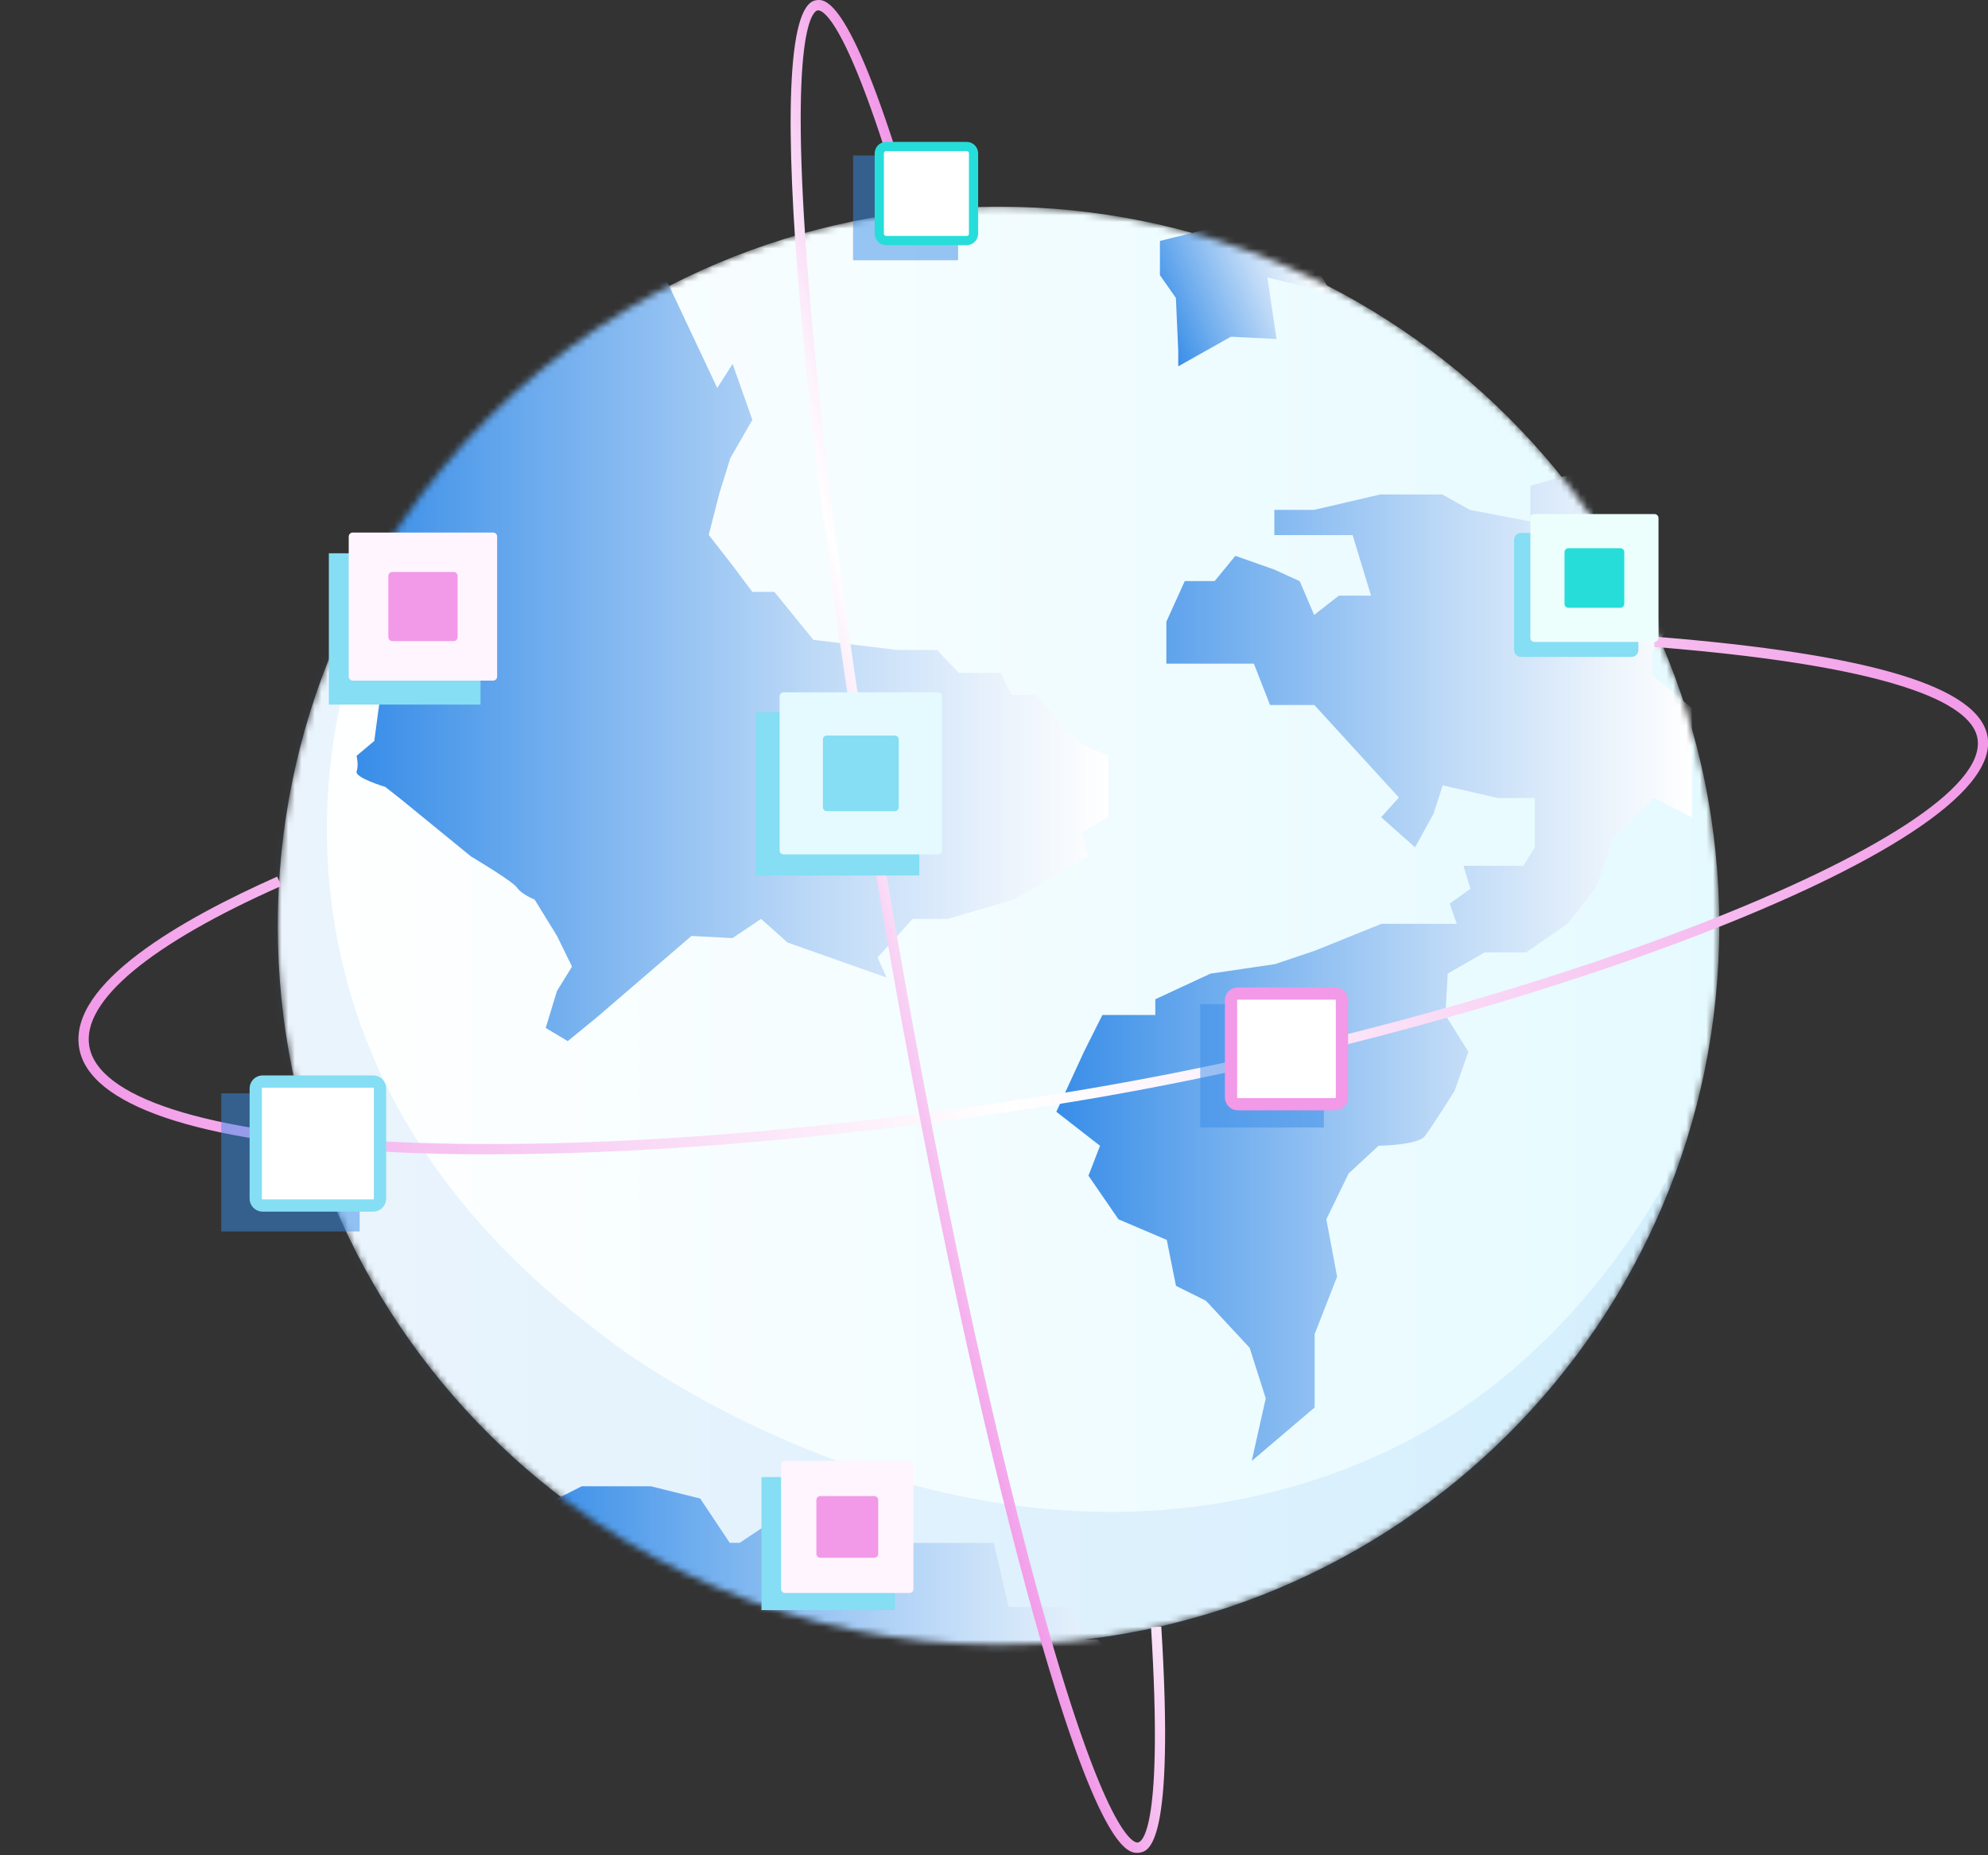 <svg width="300" height="280" viewBox="0 0 300 280" fill="none" xmlns="http://www.w3.org/2000/svg">
    <rect x="0" y="0" width="300" height="280" fill="#333333" stroke="none"/>
    <g clip-path="url(#clip0_239_1858)">
        <path d="M55.789 52.006C55.789 52.006 55.727 52.084 55.695 52.131C55.727 52.084 55.758 52.053 55.773 52.006H55.789Z" fill="white"/>
        <mask id="mask0_239_1858" style="mask-type:luminance" maskUnits="userSpaceOnUse" x="41" y="31" width="219" height="218">
            <path d="M150.682 248.21C210.753 248.21 259.45 199.628 259.45 139.699C259.45 79.77 210.753 31.188 150.682 31.188C90.611 31.188 41.914 79.77 41.914 139.699C41.914 199.628 90.611 248.21 150.682 248.21Z" fill="white"/>
        </mask>
        <g mask="url(#mask0_239_1858)">
            <path d="M150.682 248.211C210.753 248.211 259.45 199.629 259.45 139.7C259.45 79.771 210.753 31.189 150.682 31.189C90.611 31.189 41.914 79.771 41.914 139.7C41.914 199.629 90.611 248.211 150.682 248.211Z" fill="url(#paint0_linear_239_1858)"/>
            <path d="M100.375 41.867L108.237 58.555L110.554 54.919L113.535 63.363L110.214 69.141L108.562 74.427L106.955 80.729L110.554 85.352L113.535 89.327H116.856L122.741 96.57L135.422 98.095H141.384L144.704 101.562H151.006L152.659 104.875H156.304L162.93 112.148L167.24 114.074V123.335L163.255 125.6L164.243 129.268L152.968 135.77L143.021 138.683H137.723L132.425 144.507L133.8 147.528L118.833 142.242L114.848 138.683L110.539 141.58L104.345 141.256L90.12 153.491L85.671 157.128L82.35 155.14L84.049 149.562L86.32 145.879L84.049 141.241L80.682 135.77C80.682 135.77 78.69 134.969 78.026 133.968C77.362 132.981 71.091 129.268 71.091 129.268L60.449 120.577L58.132 118.759C58.132 118.759 53.483 117.372 53.822 116.417C54.147 115.461 53.807 114.074 53.807 114.074L56.479 111.825L58.132 99.513L59.785 91.438L57.529 80.744C57.529 80.744 79.122 49.957 100.329 41.883L100.375 41.867Z" fill="url(#paint1_linear_239_1858)"/>
            <path d="M255.308 106.771V123.351L249.485 120.377L243.384 126.603L240.928 133.783L236.557 139.408L230.286 143.738H224.031L218.47 146.943L218.115 153.183L221.59 158.731L219.505 164.632C219.505 164.632 216.03 170.18 214.98 171.505C213.945 172.83 208.029 172.922 208.029 172.922L203.519 177.098L200.152 184.017L201.774 192.677L198.391 201.337V212.416L188.892 220.49L191.008 211.045L188.583 203.417L181.988 196.314L177.462 194.064L176.072 187.13L168.782 184.017L164.256 177.437L166.002 172.922L159.406 167.791L163.577 158.731L166.357 153.183H174.342V150.81L179.609 148.36L182.667 146.943L192.398 145.51L194.962 144.647L198.391 143.491L208.477 139.423H219.829L218.779 136.372L221.899 134.138L220.849 130.671H229.885L231.614 127.882V120.439H226.054L217.713 118.528L216.323 122.827L213.543 127.882L208.431 123.336L211.103 120.362L198.345 106.401H191.657L189.216 100.161H176.01V93.827L178.79 87.695H183.301L186.421 83.888L192.321 85.969L196.136 87.71L198.314 92.81L202.036 89.898H206.901L204.121 80.76H192.305V76.954H198.298L208.276 74.628H217.652L221.822 76.954L230.95 78.696V73.302L240.789 70.56C254.072 85.152 252.991 93.843 252.991 93.843L251.338 95.291L249.346 98.358V101.902L255.169 106.756L255.308 106.771Z" fill="url(#paint2_linear_239_1858)"/>
            <path d="M167.998 250.353C167.998 250.353 116.58 256.995 80.406 228.026L87.789 224.312H98.215L105.66 226.161L110.124 232.849H111.622L114.974 230.614L120.565 228.58C120.565 228.58 119.02 226.577 120.148 226.223C120.256 226.192 120.395 226.161 120.565 226.161C120.735 226.161 120.966 226.177 121.26 226.223C121.986 226.331 123.036 226.546 124.164 226.808C127.237 227.533 130.991 228.596 130.991 228.596L135.825 232.864H149.973L152.213 242.526H161.527L163.766 247.426H165.635L167.998 250.369V250.353Z" fill="url(#paint3_linear_239_1858)"/>
            <path d="M185.743 28.446H181.248L178.144 31.882L181.943 34.64L175.039 36.366V41.528L177.449 44.964L177.804 52.993V55.288L185.743 50.82L192.632 51.159L191.257 41.867L200.91 44.271L197.806 38.77L193.327 36.366L189.882 32.236L187.982 28.446H185.743Z" fill="url(#paint4_linear_239_1858)"/>
            <path opacity="0.1" d="M259.803 159.917C259.803 159.917 246.442 203.525 205.99 220.505C150.062 243.989 97.392 206.468 92.017 202.354C81.869 194.618 56.338 175.126 50.484 139.438C44.197 101.146 65.188 72.316 69.374 66.799L-0.008 91.115L62.037 243.635L230.302 263.235L259.803 159.917Z" fill="#388DE8"/>
        </g>
        <path d="M74.091 174.216C68.546 174.216 63.233 174.092 58.182 173.83C29.778 172.367 13.344 166.788 11.938 158.113C10.363 148.436 27.322 138.744 41.825 132.303L42.459 133.705C22.657 142.488 12.355 151.071 13.467 157.851C14.734 165.617 31.06 170.872 58.275 172.274C86.216 173.723 122.668 171.088 160.88 164.878C229.953 153.644 300.647 126.216 298.423 111.516C297.728 106.909 288.692 100.76 249.63 97.632L249.754 96.091C282.375 98.711 298.794 103.673 299.952 111.285C302.547 128.389 225.798 155.894 161.127 166.403C129.695 171.519 99.453 174.2 74.107 174.2L74.091 174.216Z" fill="url(#paint5_linear_239_1858)"/>
        <path d="M171.49 279.63C169.606 279.63 164.941 276.871 154.901 239.89C147.874 214.033 140.429 179.332 133.942 142.18C122.095 74.426 114.279 1.587 123.099 0.046C124.427 -0.185 128.397 -0.878 137.71 30.972L136.228 31.404C127.733 2.311 123.979 1.449 123.377 1.572C122.898 1.649 118.851 3.513 122.049 43.053C124.211 69.711 128.984 104.828 135.471 141.934C141.958 179.039 149.403 213.694 156.4 239.504C166.795 277.765 171.243 278.181 171.722 278.073C172.386 277.966 175.568 275.854 173.699 245.576L175.243 245.483C177.298 278.674 173.313 279.368 172 279.599C171.861 279.63 171.706 279.645 171.505 279.645L171.49 279.63Z" fill="url(#paint6_linear_239_1858)"/>
        <g style="mix-blend-mode:multiply">
            <path d="M138.729 107.479H114.016V132.133H138.729V107.479Z" fill="#85DEF3"/>
        </g>
        <path opacity="0.5" d="M54.273 165.016H33.391V185.849H54.273V165.016Z" fill="#388DE8"/>
        <path d="M141.558 104.489H118.251C117.918 104.489 117.648 104.758 117.648 105.09V128.342C117.648 128.674 117.918 128.943 118.251 128.943H141.558C141.891 128.943 142.161 128.674 142.161 128.342V105.09C142.161 104.758 141.891 104.489 141.558 104.489Z" fill="#E5FAFF"/>
        <path d="M135.022 111.007H124.782C124.449 111.007 124.18 111.276 124.18 111.608V121.824C124.18 122.156 124.449 122.425 124.782 122.425H135.022C135.355 122.425 135.625 122.156 135.625 121.824V111.608C135.625 111.276 135.355 111.007 135.022 111.007Z" fill="#85DEF3"/>
        <g style="mix-blend-mode:multiply">
            <path d="M135.04 222.924H114.914V243.002H135.04V222.924Z" fill="#85DEF3"/>
        </g>
        <path d="M137.236 220.489H118.47C118.137 220.489 117.867 220.758 117.867 221.09V239.812C117.867 240.144 118.137 240.413 118.47 240.413H137.236C137.569 240.413 137.838 240.144 137.838 239.812V221.09C137.838 220.758 137.569 220.489 137.236 220.489Z" fill="#FFF5FE"/>
        <path d="M131.922 225.79H123.798C123.465 225.79 123.195 226.059 123.195 226.391V234.496C123.195 234.828 123.465 235.097 123.798 235.097H131.922C132.255 235.097 132.524 234.828 132.524 234.496V226.391C132.524 226.059 132.255 225.79 131.922 225.79Z" fill="#F299E8"/>
        <g style="mix-blend-mode:multiply">
            <path d="M72.515 83.502H49.625V106.338H72.515V83.502Z" fill="#85DEF3"/>
        </g>
        <path d="M74.419 80.374H53.227C52.895 80.374 52.625 80.643 52.625 80.975V102.116C52.625 102.448 52.895 102.717 53.227 102.717H74.419C74.751 102.717 75.021 102.448 75.021 102.116V80.975C75.021 80.643 74.751 80.374 74.419 80.374Z" fill="#FFF5FE"/>
        <path d="M68.456 86.322H59.204C58.871 86.322 58.602 86.591 58.602 86.923V96.153C58.602 96.485 58.871 96.754 59.204 96.754H68.456C68.788 96.754 69.058 96.485 69.058 96.153V86.923C69.058 86.591 68.788 86.322 68.456 86.322Z" fill="#F299E8"/>
        <g style="mix-blend-mode:multiply">
            <path d="M246.2 80.436H229.519C228.948 80.436 228.484 80.898 228.484 81.468V98.11C228.484 98.68 228.948 99.142 229.519 99.142H246.2C246.772 99.142 247.235 98.68 247.235 98.11V81.468C247.235 80.898 246.772 80.436 246.2 80.436Z" fill="#85DEF3"/>
        </g>
        <path d="M249.673 77.585H231.54C231.207 77.585 230.938 77.854 230.938 78.186V96.276C230.938 96.608 231.207 96.877 231.54 96.877H249.673C250.006 96.877 250.275 96.608 250.275 96.276V78.186C250.275 77.854 250.006 77.585 249.673 77.585Z" fill="#EDFFFC"/>
        <path d="M244.512 82.732H236.696C236.363 82.732 236.094 83.001 236.094 83.333V91.13C236.094 91.462 236.363 91.731 236.696 91.731H244.512C244.844 91.731 245.114 91.462 245.114 91.13V83.333C245.114 83.001 244.844 82.732 244.512 82.732Z" fill="#27DDDA"/>
        <path d="M56.31 163.229H39.629C39.057 163.229 38.594 163.692 38.594 164.262V180.904C38.594 181.474 39.057 181.936 39.629 181.936H56.31C56.881 181.936 57.345 181.474 57.345 180.904V164.262C57.345 163.692 56.881 163.229 56.31 163.229Z" fill="white" stroke="#85DEF3" stroke-width="1.852" stroke-miterlimit="10"/>
        <path opacity="0.5" d="M144.582 23.468H128.734V39.278H144.582V23.468Z" fill="#388DE8"/>
        <path d="M145.878 22.112H133.722C133.151 22.112 132.688 22.575 132.688 23.145V35.272C132.688 35.842 133.151 36.304 133.722 36.304H145.878C146.45 36.304 146.913 35.842 146.913 35.272V23.145C146.913 22.575 146.45 22.112 145.878 22.112Z" fill="white" stroke="#27DDDA" stroke-width="1.389" stroke-miterlimit="10"/>
        <path opacity="0.5" d="M199.775 151.548H181.117V170.163H199.775V151.548Z" fill="#388DE8"/>
        <path d="M201.474 149.946H186.8C186.229 149.946 185.766 150.409 185.766 150.979V165.617C185.766 166.188 186.229 166.65 186.8 166.65H201.474C202.045 166.65 202.509 166.188 202.509 165.617V150.979C202.509 150.409 202.045 149.946 201.474 149.946Z" fill="white" stroke="#F299E8" stroke-width="1.852" stroke-miterlimit="10"/>
    </g>
    <defs>
        <linearGradient id="paint0_linear_239_1858" x1="41.914" y1="139.7" x2="259.45" y2="139.7" gradientUnits="userSpaceOnUse">
            <stop stop-color="white"/>
            <stop offset="1" stop-color="#E5FAFF"/>
        </linearGradient>
        <linearGradient id="paint1_linear_239_1858" x1="53.853" y1="99.497" x2="167.255" y2="99.497" gradientUnits="userSpaceOnUse">
            <stop stop-color="#388DE8"/>
            <stop offset="0.26" stop-color="#71AEEE"/>
            <stop offset="0.61" stop-color="#BDD9F7"/>
            <stop offset="0.87" stop-color="#ECF4FC"/>
            <stop offset="1" stop-color="white"/>
        </linearGradient>
        <linearGradient id="paint2_linear_239_1858" x1="159.437" y1="145.54" x2="255.308" y2="145.54" gradientUnits="userSpaceOnUse">
            <stop stop-color="#388DE8"/>
            <stop offset="0.26" stop-color="#71AEEE"/>
            <stop offset="0.61" stop-color="#BDD9F7"/>
            <stop offset="0.87" stop-color="#ECF4FC"/>
            <stop offset="1" stop-color="white"/>
        </linearGradient>
        <linearGradient id="paint3_linear_239_1858" x1="80.422" y1="237.656" x2="167.998" y2="237.656" gradientUnits="userSpaceOnUse">
            <stop stop-color="#388DE8"/>
            <stop offset="0.26" stop-color="#71AEEE"/>
            <stop offset="0.61" stop-color="#BDD9F7"/>
            <stop offset="0.87" stop-color="#ECF4FC"/>
            <stop offset="1" stop-color="white"/>
        </linearGradient>
        <linearGradient id="paint4_linear_239_1858" x1="173.618" y1="45.427" x2="197.171" y2="35.432" gradientUnits="userSpaceOnUse">
            <stop stop-color="#388DE8"/>
            <stop offset="0.26" stop-color="#71AEEE"/>
            <stop offset="0.61" stop-color="#BDD9F7"/>
            <stop offset="0.87" stop-color="#ECF4FC"/>
            <stop offset="1" stop-color="white"/>
        </linearGradient>
        <linearGradient id="paint5_linear_239_1858" x1="12.679" y1="162.597" x2="300.627" y2="115.553" gradientUnits="userSpaceOnUse">
            <stop stop-color="#F299E8"/>
            <stop offset="0.15" stop-color="#F6BDF0"/>
            <stop offset="0.37" stop-color="#FCECFA"/>
            <stop offset="0.47" stop-color="white"/>
            <stop offset="0.57" stop-color="#FDF3FC"/>
            <stop offset="0.73" stop-color="#F9D5F5"/>
            <stop offset="0.95" stop-color="#F3A4EA"/>
            <stop offset="1" stop-color="#F299E8"/>
        </linearGradient>
        <linearGradient id="paint6_linear_239_1858" x1="122.11" y1="148.637" x2="172.947" y2="130.95" gradientUnits="userSpaceOnUse">
            <stop stop-color="#F299E8"/>
            <stop offset="0.15" stop-color="#F6BDF0"/>
            <stop offset="0.37" stop-color="#FCECFA"/>
            <stop offset="0.47" stop-color="white"/>
            <stop offset="0.57" stop-color="#FDF3FC"/>
            <stop offset="0.73" stop-color="#F9D5F5"/>
            <stop offset="0.95" stop-color="#F3A4EA"/>
            <stop offset="1" stop-color="#F299E8"/>
        </linearGradient>
        <clipPath id="clip0_239_1858">
            <rect width="300" height="279.63" fill="white"/>
        </clipPath>
    </defs>
</svg>
